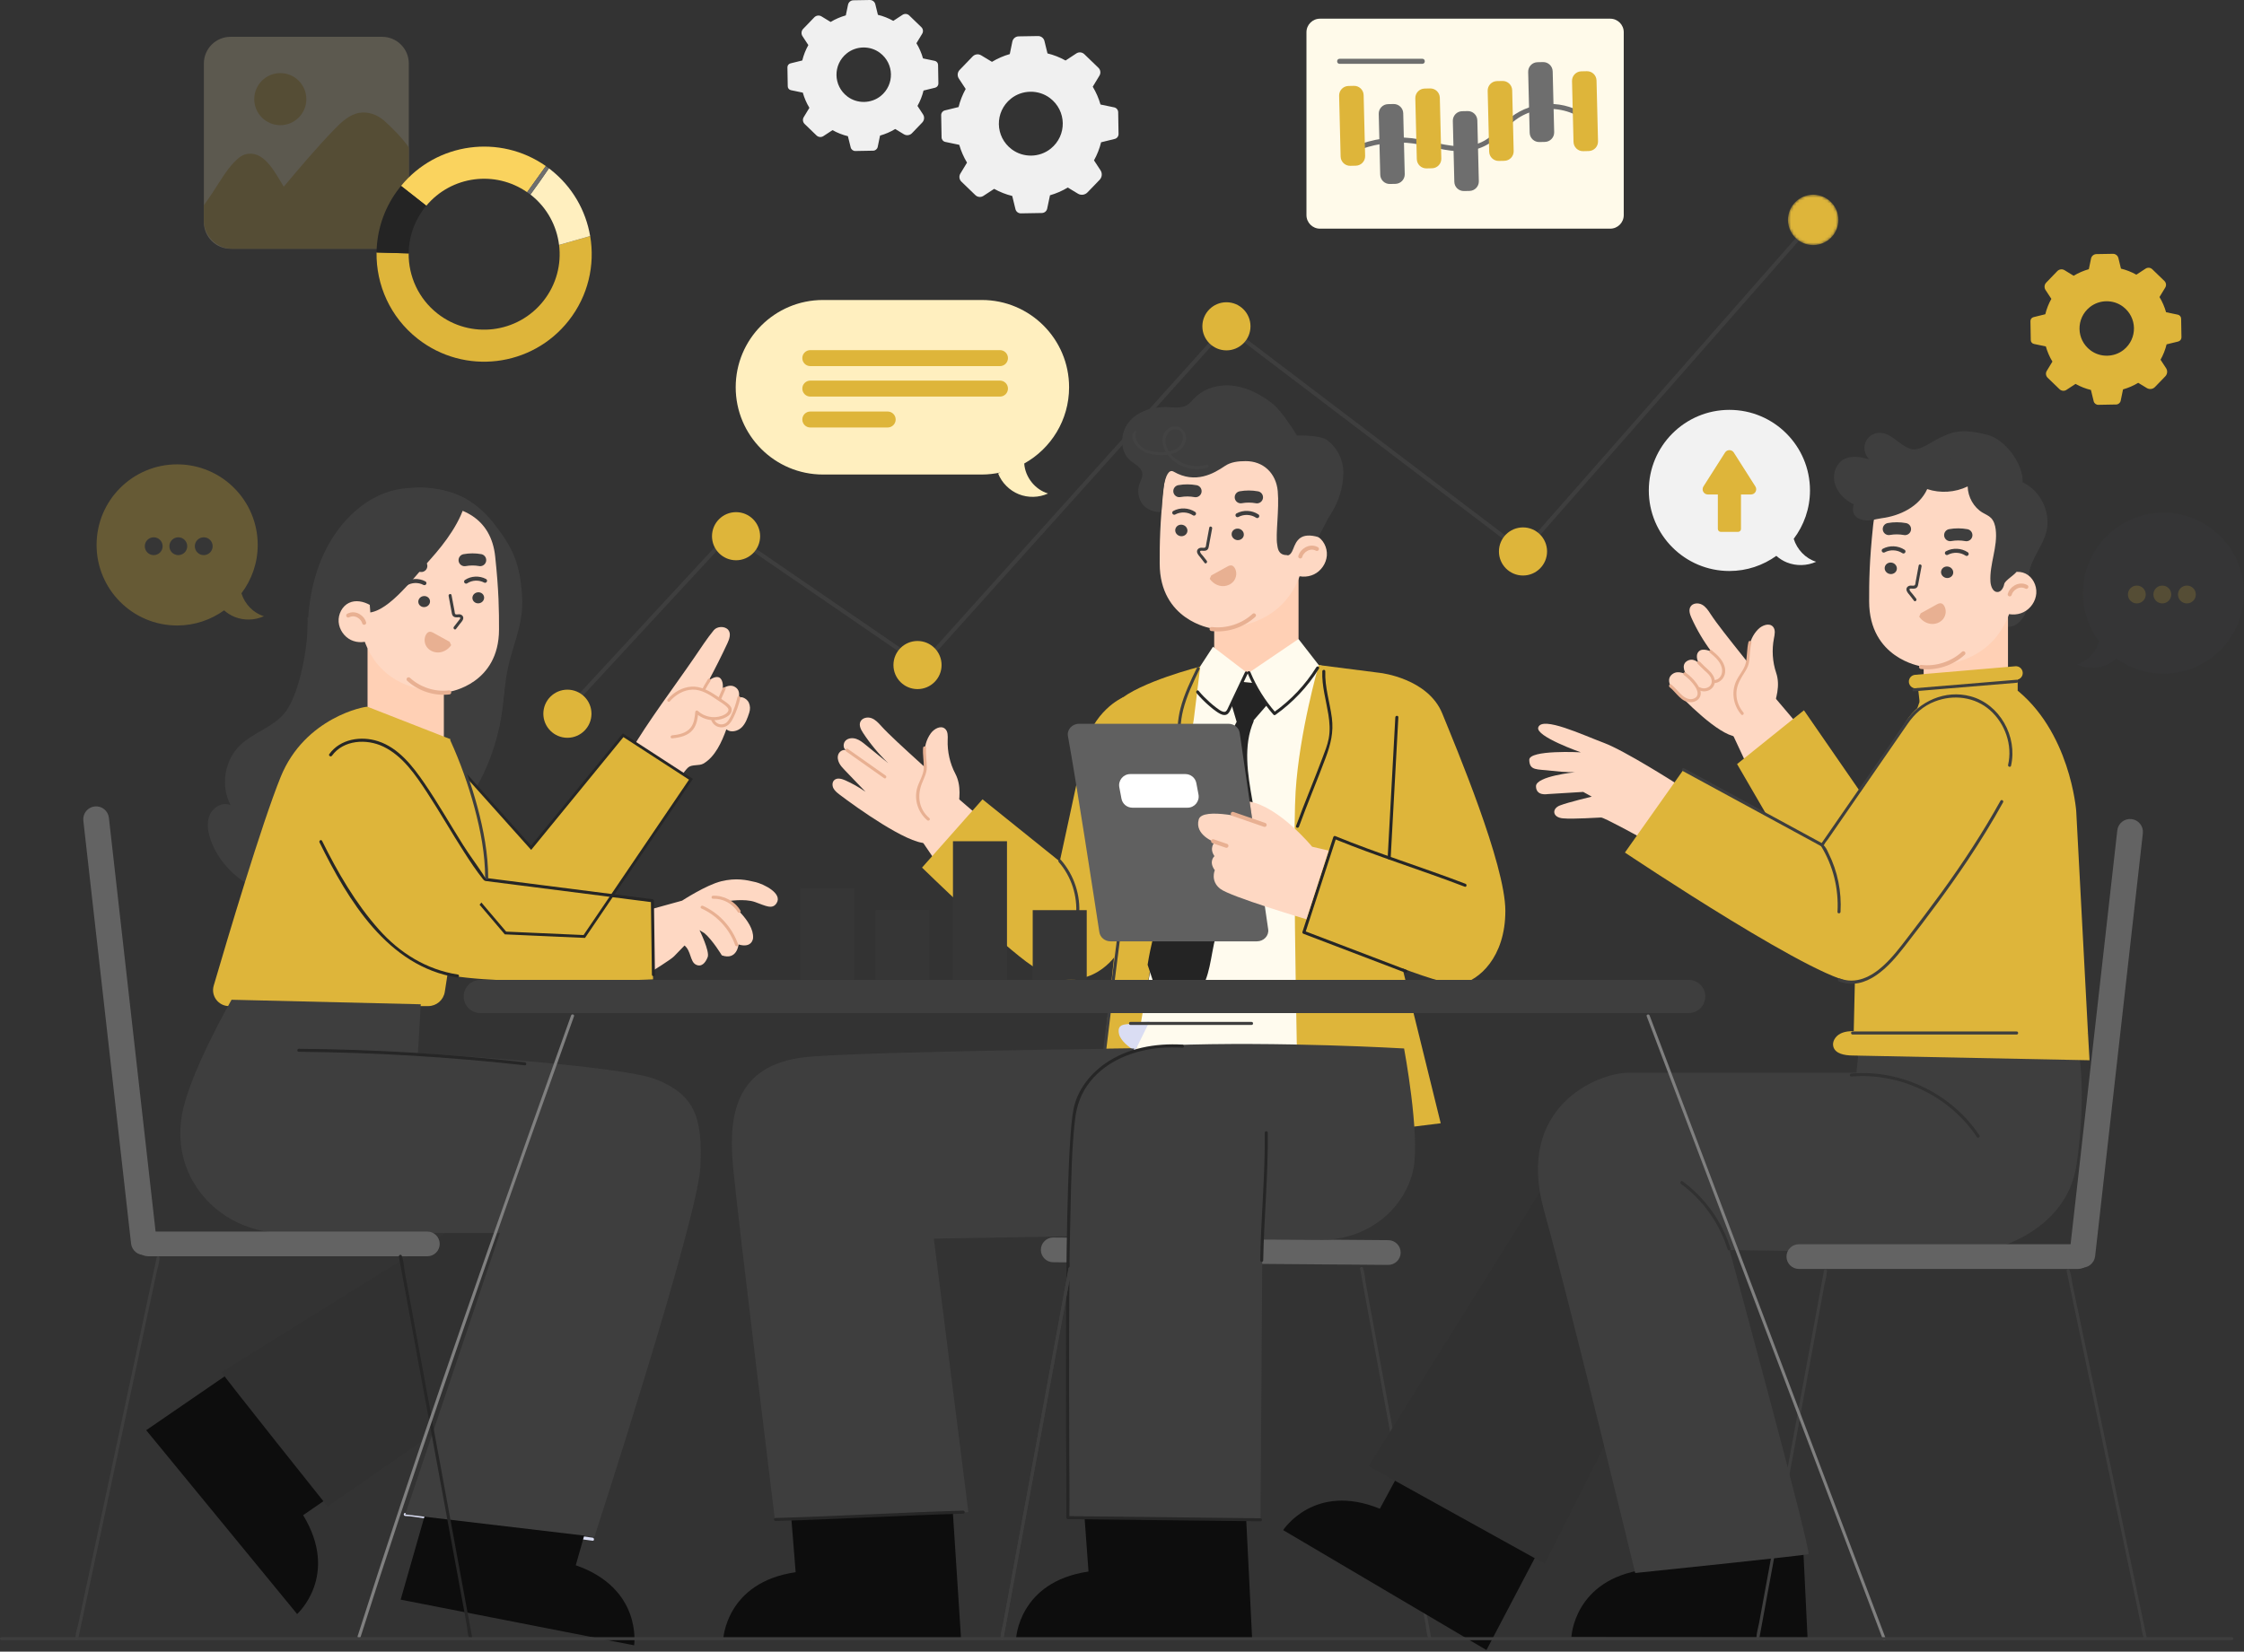<svg xmlns="http://www.w3.org/2000/svg" width="800" height="589" viewBox="0 0 800 589" fill="none"><rect x="0" y="0" width="800" height="589" fill="#333333" stroke="none"/><g clip-path="url(#clip0_447_8167)"><g opacity="0.2"><path d="M136.23 88.713H82.193C76.939 88.713 72.679 84.452 72.679 79.198V22.643C72.679 17.389 76.939 13.128 82.193 13.128H136.23C141.484 13.128 145.745 17.389 145.745 22.643V79.198C145.745 84.452 141.484 88.713 136.23 88.713Z" fill="#FFEFBF"></path><path d="M145.744 52.626C144.147 49.963 139.281 45.041 136.877 42.968C134.474 40.88 131.192 39.7 128.068 40.247C124.541 40.866 121.749 43.5 119.244 46.077C112.911 52.626 107.038 59.593 101.165 66.575C98.387 62.17 94.63 54.21 88.627 54.829C86.483 55.045 85.173 56.067 83.244 58.096C80.811 60.644 78.551 64.415 75.759 68.748L72.678 73.239V78.522C72.678 84.165 77.241 88.728 82.884 88.728H135.539C141.181 88.728 145.744 84.165 145.744 78.522V52.626Z" fill="#DEB53A"></path><path d="M109.212 35.353C109.212 40.477 105.052 44.637 99.928 44.637C94.803 44.637 90.644 40.477 90.644 35.353C90.644 30.228 94.803 26.068 99.928 26.068C105.052 26.068 109.212 30.228 109.212 35.353Z" fill="#DEB53A"></path></g><path d="M353.642 22.052C355.643 20.843 357.787 19.921 359.99 19.288L360.911 14.826C361.127 13.761 362.062 12.983 363.156 12.969L370.051 12.854C371.145 12.839 372.095 13.573 372.354 14.624L373.434 19.043C375.665 19.59 377.824 20.44 379.883 21.577L383.74 19.043C384.619 18.468 385.784 18.583 386.547 19.302L391.6 24.182C392.363 24.916 392.507 26.068 391.96 26.975L389.57 30.919C390.779 32.934 391.701 35.064 392.334 37.267L397.214 38.289C398.034 38.461 398.624 39.181 398.639 40.016L398.768 47.775C398.783 48.609 398.221 49.344 397.401 49.545L392.55 50.74C392.003 52.971 391.154 55.13 390.016 57.189L392.334 60.715C393.039 61.795 392.91 63.206 392.017 64.127L387.685 68.618C386.792 69.539 385.381 69.726 384.287 69.064L380.674 66.876C378.674 68.085 376.529 69.006 374.326 69.64L373.333 74.39C373.146 75.297 372.354 75.945 371.433 75.959L363.963 76.088C363.041 76.103 362.235 75.484 362.019 74.591L360.868 69.885C358.637 69.338 356.477 68.488 354.419 67.351L350.59 69.856C349.683 70.446 348.488 70.331 347.726 69.582L342.745 64.775C341.968 64.026 341.809 62.831 342.371 61.91L344.746 57.995C343.537 55.98 342.616 53.849 341.982 51.647L337.016 50.61C336.239 50.452 335.692 49.776 335.677 48.984L335.533 41.052C335.519 40.261 336.052 39.57 336.815 39.383L341.737 38.173C342.284 35.942 343.134 33.783 344.271 31.725L341.824 27.997C341.19 27.032 341.32 25.765 342.112 24.945L346.761 20.123C347.553 19.302 348.82 19.13 349.798 19.734L353.642 22.052ZM360.393 35.194C354.549 39.901 354.692 48.768 360.709 53.259C364.812 56.325 370.598 56.224 374.586 53.014C380.444 48.307 380.286 39.44 374.269 34.935C370.181 31.883 364.38 31.984 360.393 35.194Z" fill="#F0F0F0"></path><path d="M296.124 7.83C297.837 6.794 299.65 6.017 301.536 5.484L302.328 1.684C302.515 0.777 303.306 0.115 304.242 0.101L310.101 -0C311.022 -0.015 311.842 0.619 312.058 1.511L312.979 5.283C314.88 5.743 316.722 6.463 318.464 7.442L321.76 5.283C322.509 4.793 323.502 4.879 324.15 5.513L328.453 9.673C329.101 10.292 329.231 11.285 328.756 12.048L326.712 15.416C327.748 17.129 328.525 18.943 329.058 20.828L333.218 21.692C333.923 21.836 334.427 22.441 334.427 23.16L334.542 29.767C334.557 30.487 334.067 31.106 333.376 31.279L329.245 32.286C328.785 34.187 328.065 36.029 327.086 37.771L329.058 40.779C329.663 41.7 329.547 42.895 328.785 43.687L325.128 47.501C324.365 48.293 323.171 48.437 322.235 47.876L319.155 46.004C317.442 47.041 315.628 47.818 313.742 48.351L312.907 52.395C312.749 53.158 312.073 53.72 311.295 53.734L304.933 53.849C304.156 53.864 303.465 53.331 303.278 52.568L302.284 48.567C300.384 48.106 298.542 47.386 296.8 46.407L293.547 48.538C292.784 49.042 291.762 48.941 291.1 48.307L286.854 44.205C286.191 43.572 286.062 42.55 286.537 41.772L288.552 38.447C287.516 36.734 286.738 34.921 286.206 33.035L281.974 32.157C281.312 32.027 280.837 31.452 280.837 30.775L280.722 24.024C280.707 23.348 281.168 22.757 281.815 22.599L286.019 21.563C286.479 19.663 287.199 17.82 288.178 16.078L286.091 12.897C285.558 12.077 285.659 10.997 286.335 10.292L290.294 6.189C290.97 5.484 292.05 5.34 292.885 5.858L296.124 7.83ZM301.867 19.044C296.886 23.06 297.016 30.602 302.14 34.446C305.638 37.065 310.576 36.965 313.973 34.244C318.953 30.228 318.824 22.685 313.699 18.842C310.216 16.222 305.264 16.309 301.867 19.044Z" fill="#F0F0F0"></path><path d="M739.268 98.343C740.981 97.306 742.795 96.529 744.68 95.996L745.472 92.196C745.659 91.289 746.451 90.627 747.387 90.613L753.259 90.512C754.181 90.498 755.001 91.131 755.217 92.023L756.138 95.795C758.038 96.255 759.881 96.975 761.623 97.954L764.919 95.795C765.668 95.305 766.661 95.392 767.308 96.025L771.612 100.185C772.26 100.804 772.39 101.797 771.915 102.56L769.871 105.928C770.907 107.641 771.684 109.455 772.217 111.341L776.377 112.204C777.082 112.348 777.586 112.953 777.586 113.673L777.701 120.28C777.716 120.999 777.226 121.618 776.535 121.791L772.404 122.799C771.943 124.699 771.224 126.541 770.245 128.283L772.217 131.291C772.822 132.213 772.706 133.407 771.944 134.199L768.258 138.014C767.496 138.805 766.301 138.949 765.365 138.388L762.285 136.517C760.572 137.553 758.758 138.33 756.872 138.863L756.038 142.908C755.879 143.671 755.203 144.232 754.425 144.246L748.063 144.362C747.286 144.376 746.595 143.843 746.408 143.08L745.429 139.064C743.529 138.604 741.686 137.884 739.945 136.905L736.692 139.036C735.929 139.539 734.907 139.439 734.244 138.805L729.998 134.703C729.336 134.07 729.206 133.048 729.681 132.27L731.697 128.945C730.66 127.232 729.883 125.418 729.35 123.533L725.118 122.655C724.456 122.511 723.981 121.949 723.981 121.273L723.866 114.522C723.852 113.845 724.312 113.255 724.96 113.097L729.163 112.06C729.624 110.16 730.344 108.318 731.322 106.576L729.235 103.395C728.703 102.575 728.803 101.495 729.48 100.79L733.438 96.687C734.115 95.982 735.194 95.838 736.029 96.356L739.268 98.343ZM745.011 109.541C740.031 113.557 740.161 121.1 745.285 124.943C748.783 127.563 753.72 127.462 757.117 124.742C762.098 120.726 761.968 113.183 756.844 109.34C753.36 106.72 748.409 106.806 745.011 109.541Z" fill="#DEB53A"></path><path d="M340.945 284.189C341.204 284.463 349.769 291.732 349.769 291.732L335.245 309.581L328.695 299.951L340.945 284.189Z" fill="#FED8C3"></path><path d="M340.586 275.927C338.658 272.256 337.708 268.068 337.852 263.922C337.909 262.483 337.995 260.798 336.887 259.863C335.361 258.582 333.015 259.891 331.835 261.504C330.237 263.692 329.474 266.47 329.704 269.162C329.848 270.731 330.309 272.285 330.136 273.84C329.834 276.503 326.494 283.57 327.804 287.5L338.96 294.409C340.846 291.818 342.083 287.068 342.083 282.606C342.069 280.274 341.68 278.014 340.586 275.927Z" fill="#FED8C3"></path><path d="M314.156 258.898C313.134 257.761 312.054 256.581 310.615 256.077C309.176 255.573 307.276 256.034 306.7 257.445C306.167 258.754 306.93 260.208 307.707 261.389C310.27 265.289 313.278 268.902 316.646 272.141C313.955 269.953 311.263 267.765 308.571 265.592C307.549 264.757 306.498 263.908 305.246 263.49C303.994 263.073 302.482 263.159 301.518 264.052C300.553 264.944 300.467 266.758 301.547 267.506C300.496 267.204 299.33 267.938 298.898 268.946C298.466 269.953 298.682 271.148 299.186 272.127C299.69 273.106 300.453 273.912 301.215 274.703C303.662 277.251 306.11 279.799 308.571 282.361C306.297 280.778 303.878 279.396 301.345 278.273C300.064 277.698 298.394 277.251 297.387 278.23C296.638 278.964 296.652 280.217 297.142 281.138C297.631 282.059 298.48 282.721 299.301 283.355C305.347 287.961 323.412 300.844 330.091 300.657L341.88 285.183C336.626 279.324 319.41 264.757 314.156 258.898Z" fill="#FED8C3"></path><path d="M331.331 291.746C327.574 288.58 326.912 283.829 328.653 279.41C329.402 277.482 330.424 275.682 330.41 273.566C330.395 271.249 329.963 269.003 330.165 266.686C330.222 265.995 329.143 265.995 329.085 266.686C328.884 269.118 329.416 271.493 329.33 273.912C329.244 276.488 327.516 278.806 326.897 281.296C325.875 285.398 327.358 289.789 330.568 292.509C331.101 292.956 331.863 292.207 331.331 291.746Z" fill="#E8B092"></path><path d="M315.74 276.575C311.235 273.394 306.729 270.213 302.224 267.046C301.648 266.643 301.115 267.579 301.677 267.982C306.182 271.163 310.688 274.344 315.193 277.511C315.769 277.899 316.301 276.964 315.74 276.575Z" fill="#E8B092"></path><path d="M432.87 215.787C432.87 216.507 432.87 240.589 432.87 240.589H462.94V204.3L432.87 215.787Z" fill="#FFD0B5"></path><path d="M470.135 237.163L462.923 227.878L444.858 240.142L432.436 230.642L427.685 237.926C427.685 237.926 416.832 280.303 415.68 306.242C414.543 332.181 403.848 374.702 403.848 374.702H463.787L475.158 258.193V238.314L470.135 237.163Z" fill="#FFFBEE"></path><path d="M492.203 239.984C492.203 239.984 509.117 241.928 514.198 254.48C518.991 266.312 536.668 308.214 536.668 324.811C536.668 341.408 527.225 349.612 520.589 350.937C513.953 352.261 475.146 335.29 475.146 335.29L483.768 301.564L493.053 305.551L489.065 273.696L492.203 239.984Z" fill="#DEB53A"></path><path d="M470.138 237.163C470.138 237.163 463.214 261.101 461.89 282.333C460.565 303.565 463.041 406.83 463.041 406.83L513.623 400.569L497.804 336.384L499.042 257.099L492.204 239.984L470.138 237.163Z" fill="#DEB53A"></path><path d="M438.958 250.939C439.16 251.529 440.873 257.402 440.873 257.402L446.861 256.955L451.77 251.298L446.962 243.583L442.831 243.166L438.958 250.939Z" fill="#242424"></path><path d="M427.902 237.709C427.902 237.709 406.239 243.151 398.624 250.046L398.869 325.674L393.644 374.025L405.145 373.881L425.57 256.71L427.902 237.709Z" fill="#DEB53A"></path><path d="M400.236 248.75C400.236 248.75 389.354 253.457 386.288 267.938C383.726 280.03 377.81 307.206 377.81 307.206L350.273 285.053L328.71 309.394C328.71 309.394 357.413 337.42 368.079 344.517C386.619 356.838 397.43 341.105 397.43 341.105L407.75 251.313L400.236 248.75Z" fill="#DEB53A"></path><path d="M495.787 305.953C496.694 289.227 497.615 272.515 498.522 255.789C498.565 255.098 497.486 255.098 497.443 255.789C496.536 272.515 495.614 289.227 494.708 305.953C494.679 306.644 495.758 306.644 495.787 305.953Z" fill="#262626"></path><path d="M471.405 239.408C471.218 244.634 472.73 249.628 473.564 254.738C474.025 257.589 474.241 260.511 473.694 263.361C473.233 265.765 472.298 268.068 471.434 270.342C468.397 278.446 465.014 286.406 462.049 294.539C461.804 295.187 462.855 295.475 463.085 294.827C466.094 286.565 469.548 278.461 472.614 270.212C474.399 265.448 475.479 261.101 474.817 255.991C474.097 250.435 472.269 245.051 472.471 239.408C472.514 238.703 471.434 238.703 471.405 239.408Z" fill="#262626"></path><path d="M426.709 238.128C424.449 242.806 422.16 247.542 420.851 252.594C419.771 256.797 419.598 261.044 419.872 265.347C420.433 274.013 422.348 282.534 424.032 291.027C424.161 291.704 425.212 291.416 425.068 290.739C423.427 282.52 421.585 274.272 420.98 265.894C420.663 261.619 420.75 257.373 421.801 253.199C423.067 248.117 425.356 243.367 427.63 238.675C427.947 238.056 427.011 237.509 426.709 238.128Z" fill="#3E3E3E"></path><path d="M469.287 237.911C465.343 244.231 460.19 249.715 454.115 254.019C454.331 254.048 454.547 254.076 454.763 254.105C451.006 249.83 447.969 244.979 445.781 239.711C445.522 239.077 444.471 239.351 444.744 239.999C447.004 245.44 450.113 250.449 454 254.868C454.144 255.026 454.475 255.084 454.648 254.954C460.88 250.535 466.163 244.936 470.208 238.458C470.582 237.868 469.661 237.321 469.287 237.911Z" fill="#262626"></path><path d="M443.837 239.711C442.642 242.215 441.462 244.734 440.267 247.239C439.677 248.491 439.072 249.744 438.482 251.01C438.18 251.644 437.892 252.263 437.59 252.896C437.259 253.587 436.884 254.019 436.05 253.803C435.186 253.587 434.337 252.896 433.631 252.378C432.796 251.759 432.005 251.082 431.227 250.391C429.846 249.139 428.493 247.815 427.327 246.361C426.895 245.814 426.132 246.591 426.564 247.124C427.96 248.837 429.572 250.406 431.242 251.845C432.005 252.507 432.796 253.141 433.631 253.716C434.452 254.278 435.431 254.94 436.453 254.983C437.59 255.026 438.151 254.22 438.597 253.299C439.274 251.888 439.936 250.478 440.613 249.067C442.009 246.131 443.391 243.208 444.787 240.272C445.075 239.639 444.139 239.092 443.837 239.711Z" fill="#262626"></path><path d="M399.329 261.706C399.545 272.156 399.747 282.607 399.963 293.057C400.092 299.448 400.222 305.839 400.351 312.23C400.38 313.771 400.467 315.311 400.438 316.851C400.38 321.184 399.401 325.66 398.84 329.964C396.969 344.647 395.054 359.329 393.341 374.04C393.255 374.731 394.335 374.717 394.421 374.04C395.947 360.941 397.616 347.871 399.301 334.801C400.193 327.848 401.589 320.867 401.445 313.843C401.186 300.614 400.913 287.371 400.654 274.143C400.567 269.997 400.481 265.866 400.409 261.72C400.395 261.015 399.315 261.001 399.329 261.706Z" fill="#3E3E3E"></path><path d="M415.552 322.623C420.259 314.922 427.672 309.035 431.573 300.902C435.2 293.359 435.402 284.708 436.136 276.359C436.87 268.025 438.41 259.23 443.981 252.968L446.975 257.114C443.117 265.938 444.816 276.057 446.485 285.543C448.155 295.014 449.638 305.234 445.42 313.9C442.728 319.413 437.978 323.703 435.186 329.172C432.134 335.161 432.235 343.365 429.759 349.627L414.832 360.365C411.852 352.621 409.132 344.042 409.132 344.042C409.132 344.042 411.233 329.691 415.552 322.623Z" fill="#242424"></path><path d="M522.461 315.166C507.059 309.264 491.254 304.399 475.996 298.137C475.722 298.022 475.42 298.267 475.333 298.512C472.123 308.372 468.913 318.232 465.704 328.092C465.243 329.503 464.782 330.913 464.322 332.338C464.221 332.641 464.437 332.9 464.696 333.001C475.305 337.045 485.913 341.105 496.522 345.149C498.033 345.725 499.545 346.301 501.056 346.877C501.704 347.122 501.992 346.085 501.344 345.84C490.735 341.796 480.127 337.736 469.518 333.692C468.007 333.116 466.495 332.54 464.984 331.964C465.113 332.18 465.229 332.41 465.358 332.626C468.568 322.766 471.778 312.906 474.988 303.046C475.449 301.635 475.909 300.224 476.37 298.799C476.154 298.929 475.924 299.044 475.708 299.174C490.98 305.435 506.771 310.301 522.173 316.202C522.821 316.461 523.109 315.425 522.461 315.166Z" fill="#262626"></path><path d="M401.461 365.273C400.699 365.374 399.878 365.489 399.345 366.05C398.698 366.727 398.712 367.807 398.928 368.713C399.475 371.161 402.512 373.464 404.643 374.774L409.853 364.208C407.047 364.568 404.254 364.913 401.461 365.273Z" fill="#DADDF3"></path><path d="M403.003 365.503C417.398 365.503 431.806 365.503 446.201 365.503C446.892 365.503 446.892 364.424 446.201 364.424C431.806 364.424 417.398 364.424 403.003 364.424C402.312 364.424 402.312 365.503 403.003 365.503Z" fill="#3E3E3E"></path><path d="M377.451 307.407C381.971 312.604 384.188 319.499 383.627 326.365C383.569 327.056 384.649 327.056 384.706 326.365C385.296 319.225 382.921 312.057 378.214 306.645C377.754 306.112 377.005 306.875 377.451 307.407Z" fill="#3E3E3E"></path><path d="M431.718 224.035C431.718 224.035 413.466 221.214 413.437 200.947C413.423 194.008 413.495 186.667 414.862 173.784C416.345 159.922 426.752 154.193 441.593 154.496L443.061 154.524C458.938 155.719 468.914 164.327 467.244 179.197L465.459 193.519C465.459 193.519 466.769 224.798 431.733 224.064" fill="#FED8C3"></path><path d="M418.98 188.999C418.908 190.136 419.844 191.115 421.038 191.216C422.233 191.302 423.269 190.453 423.327 189.33C423.385 188.193 422.463 187.199 421.269 187.113C420.074 187.012 419.052 187.862 418.98 188.999Z" fill="#3E3E3E"></path><path d="M439.085 190.396C439.028 191.533 439.949 192.512 441.143 192.612C442.338 192.699 443.375 191.85 443.432 190.727C443.49 189.59 442.569 188.596 441.374 188.51C440.165 188.424 439.143 189.259 439.085 190.396Z" fill="#3E3E3E"></path><path d="M448.214 184.033C446.156 182.665 443.349 182.536 441.175 183.716" stroke="#3E3E3E" stroke-width="1.439" stroke-miterlimit="10" stroke-linecap="round" stroke-linejoin="round"></path><path d="M425.673 183.155C423.614 181.788 420.807 181.658 418.634 182.839" stroke="#3E3E3E" stroke-width="1.439" stroke-miterlimit="10" stroke-linecap="round" stroke-linejoin="round"></path><path d="M426.22 175.152C424.32 174.806 422.348 174.792 420.448 175.137" stroke="#3E3E3E" stroke-width="4.318" stroke-miterlimit="10" stroke-linecap="round" stroke-linejoin="round"></path><path d="M448.112 177.34C446.212 176.994 444.24 176.98 442.34 177.325" stroke="#3E3E3E" stroke-width="4.318" stroke-miterlimit="10" stroke-linecap="round" stroke-linejoin="round"></path><path d="M469.187 191.043C466.755 189.877 463.847 190.482 461.472 191.777L460.507 204.545C462.954 205.855 465.963 206.028 468.453 204.819C470.943 203.609 472.815 200.99 473.03 198.096C473.246 195.218 471.692 192.223 469.187 191.043Z" fill="#FED8C3"></path><path d="M463.559 198.442C464.005 196.542 466.769 194.325 469.489 195.75" stroke="#E8B092" stroke-width="1.439" stroke-miterlimit="10" stroke-linecap="round" stroke-linejoin="round"></path><path d="M431.936 224.323C437.348 224.971 443.02 223.143 447.036 219.443" stroke="#E8B092" stroke-width="1.439" stroke-miterlimit="10" stroke-linecap="round" stroke-linejoin="round"></path><path d="M431.113 188.165C430.825 189.734 430.522 191.303 430.235 192.886C430.163 193.246 430.105 193.591 430.033 193.951C429.975 194.282 429.961 194.815 429.774 195.103C429.486 195.549 428.651 195.276 428.191 195.319C427.14 195.405 426.42 196.254 426.881 197.291C427.14 197.895 427.644 198.414 428.047 198.917C428.507 199.522 428.982 200.127 429.443 200.731C429.86 201.278 430.623 200.515 430.206 199.968C429.788 199.421 429.371 198.874 428.939 198.342C428.594 197.91 427.975 197.348 427.845 196.816C427.701 196.226 428.622 196.398 428.968 196.427C429.429 196.456 429.918 196.413 430.307 196.139C430.753 195.823 430.868 195.333 430.954 194.829C431.084 194.124 431.213 193.419 431.343 192.713C431.602 191.303 431.876 189.878 432.135 188.467C432.279 187.762 431.228 187.474 431.113 188.165Z" fill="#3E3E3E"></path><path d="M440.209 202.587C439.965 202.17 439.591 201.767 439.115 201.652C438.54 201.522 437.964 201.81 437.446 202.098C435.574 203.134 433.689 204.171 431.818 205.207L431.271 206.402C432.206 207.769 433.718 208.777 435.373 208.978C437.028 209.18 438.784 208.547 439.821 207.237C440.843 205.956 441.059 204.012 440.209 202.587Z" fill="#E8B092"></path><path d="M472.77 186.278C473.159 185.314 474.008 184.018 474.656 182.968C477.247 178.721 478.801 174.029 478.917 168.775C479.017 164.24 476.815 159.706 473.173 156.986C470.539 155.014 462.363 155.316 462.363 155.316C462.363 155.316 457.282 146.78 453.698 143.973C449.71 140.849 445.09 138.33 440.08 137.611C435.057 136.905 429.601 138.201 426.017 141.785C425.096 142.706 424.29 143.786 423.152 144.462C421.108 145.672 418.546 145.283 416.171 145.182C411.09 144.966 405.663 146.564 402.453 150.508C399.243 154.452 399.114 161.002 403.015 164.269C404.627 165.622 406.959 166.644 407.247 168.732C407.434 170.099 406.628 171.366 406.181 172.676C405.361 175.079 405.836 177.886 407.405 179.887C408.916 181.816 411.565 182.709 414.07 182.593L414.214 179.211C414.214 179.211 414.832 166.141 418.417 168.199C426.204 172.676 432.725 168.861 436.669 166.184C438.842 164.715 441.433 164.456 444.053 164.442C450.416 164.399 454.95 168.789 455.526 175.151C456.116 181.658 454.676 190.64 455.338 194.253C455.511 195.174 455.54 197.952 458.75 197.952C458.75 197.952 459.916 198.701 461.039 195.75C462.161 192.799 463.63 189.69 470.035 191.532L472.77 186.278Z" fill="#3E3E3E"></path><g opacity="0.02"><path d="M403.98 153.387C402.469 157.951 406.816 161.376 410.846 162.039C414.819 162.701 420.721 162.413 422.506 158.022C423.988 154.381 420.39 150.465 416.791 152.697C412.732 155.216 414.56 160.585 417.266 163.363C420.635 166.832 425.874 168.142 430.495 166.76C431.157 166.558 430.869 165.522 430.207 165.724C426.205 166.933 421.685 165.954 418.562 163.133C416.921 161.65 415.51 159.534 415.467 157.26C415.438 155.115 417.281 152.553 419.699 153.186C422.391 153.891 422.117 157.389 420.591 159.03C418.965 160.772 416.503 161.189 414.229 161.218C411.926 161.247 409.436 160.988 407.464 159.707C405.477 158.426 404.239 156.022 405.017 153.69C405.232 153.013 404.196 152.74 403.98 153.387Z" fill="white"></path></g><path d="M510.195 583.997C509.389 579.636 508.583 575.274 507.791 570.913C505.862 560.433 503.933 549.954 502.004 539.49C499.672 526.808 497.326 514.127 494.994 501.445C492.965 490.433 490.935 479.407 488.905 468.395C488.243 464.782 487.581 461.169 486.905 457.556C486.617 455.959 486.559 453.929 485.955 452.403C485.926 452.331 485.926 452.245 485.911 452.173C485.782 451.496 484.745 451.784 484.875 452.461C485.681 456.822 486.487 461.184 487.279 465.545C489.208 476.025 491.137 486.504 493.065 496.968C495.397 509.65 497.744 522.331 500.075 535.013C502.105 546.025 504.135 557.051 506.164 568.063C506.826 571.676 507.489 575.289 508.165 578.902C508.453 580.499 508.511 582.529 509.115 584.055C509.144 584.127 509.144 584.213 509.158 584.285C509.274 584.962 510.324 584.674 510.195 583.997Z" fill="#3E3E3E"></path><path d="M375.449 450.129L494.894 451.079C497.327 451.093 499.328 449.136 499.342 446.703C499.357 444.271 497.399 442.27 494.966 442.255L375.521 441.305C373.089 441.291 371.088 443.249 371.073 445.681C371.059 448.114 373.017 450.115 375.449 450.129Z" fill="#636363"></path><path d="M257.82 584.746C257.82 584.746 258.64 564.306 283.658 560.664L281.643 535.574L339.566 537.258L342.632 584.544L257.82 584.746Z" fill="#0D0D0D"></path><path d="M362.221 584.515C362.221 584.515 363.042 564.075 388.059 560.433L386.073 533.228L443.967 535.559L446.4 584.515H362.221Z" fill="#0D0D0D"></path><path d="M276.271 541.979C276.271 541.979 263.273 436.324 261.359 416.316C259.459 396.308 262.784 378.674 289.471 376.76C316.158 374.846 404.31 373.896 404.31 373.896L393.226 440.671L332.913 441.708L345.235 539.259L276.271 541.979Z" fill="#3E3E3E"></path><path d="M380.688 541.188L381.436 407.737C381.436 407.737 378.543 374.212 416.876 372.744C455.841 371.262 500.565 373.896 500.565 373.896C500.565 373.896 506.28 404.398 503.904 416.777C503.415 419.353 502.494 421.887 501.285 424.276C495.628 435.446 483.824 442.169 471.301 442.125L450.055 442.039L449.378 541.98L380.688 541.188Z" fill="#3E3E3E"></path><path d="M421.554 372.529C411.939 371.953 401.82 373.723 393.831 379.38C388.49 383.166 384.028 388.895 382.747 395.416C382.042 398.942 381.826 402.584 381.567 406.168C381.178 411.811 380.962 417.454 380.775 423.111C380.3 437.851 380.156 452.605 380.084 467.359C380.012 482.085 380.027 496.825 380.07 511.55C380.098 520.921 380.199 530.277 380.156 539.648C380.156 540.166 380.156 540.67 380.142 541.188C380.142 541.476 380.386 541.721 380.689 541.735C388.433 541.822 396.163 541.908 403.907 541.994C416.243 542.138 428.579 542.282 440.901 542.412C443.722 542.441 446.558 542.484 449.379 542.513C450.07 542.527 450.07 541.447 449.379 541.433C441.635 541.347 433.905 541.26 426.161 541.174C413.825 541.03 401.489 540.886 389.167 540.756C386.346 540.728 383.51 540.684 380.689 540.656C380.861 540.828 381.049 541.016 381.236 541.203C381.336 533.156 381.221 525.095 381.192 517.049C381.135 503.029 381.106 489.023 381.149 475.003C381.192 460.162 381.308 445.336 381.667 430.495C381.927 420.001 382.056 409.393 383.294 398.971C383.884 394.063 385.496 389.629 388.649 385.7C394.694 378.142 404.339 374.457 413.767 373.68C416.358 373.464 418.963 373.464 421.569 373.623C422.245 373.651 422.245 372.572 421.554 372.529Z" fill="#262626"></path><path d="M450.346 449.452C450.62 434.266 452.131 419.123 451.973 403.922C451.959 403.232 450.879 403.232 450.893 403.922C451.052 419.123 449.54 434.266 449.267 449.452C449.252 450.143 450.332 450.143 450.346 449.452Z" fill="#262626"></path><path d="M276.458 542.411C298.784 541.778 321.081 540.425 343.392 539.792C344.083 539.777 344.083 538.698 343.392 538.712C321.067 539.345 298.77 540.699 276.458 541.332C275.767 541.346 275.767 542.426 276.458 542.411Z" fill="#262626"></path><path d="M380.733 262.54C383.367 276.733 390.046 320.175 391.932 332.439C392.22 334.311 393.918 335.693 395.933 335.693H448.099C450.546 335.693 452.446 333.663 452.115 331.389L441.967 261.388C441.693 259.503 439.98 258.107 437.951 258.107H384.72C382.216 258.092 380.301 260.208 380.733 262.54Z" fill="#606060"></path><path d="M446.429 292.207L445.508 285.859C456.217 287.831 467.79 301.952 467.79 301.952L473.678 303.32L465.746 327.819C465.746 327.819 438.699 319.801 435.057 316.98C431.401 314.173 433.085 310.33 433.085 310.33C430.753 307.163 432.97 305.306 432.97 305.306C430.941 302.427 433.028 300.34 433.028 300.34C433.028 300.34 425.773 297.749 427.356 292.222C428.681 287.572 446.429 292.207 446.429 292.207Z" fill="#FED8C3"></path><path d="M450.85 294.165C445.999 292.481 444.344 291.92 439.493 290.235" stroke="#E8B092" stroke-width="1.439" stroke-miterlimit="10" stroke-linecap="round" stroke-linejoin="round"></path><path d="M437.231 301.621C434.337 300.627 435.388 300.987 432.48 299.994" stroke="#E8B092" stroke-width="1.439" stroke-miterlimit="10" stroke-linecap="round" stroke-linejoin="round"></path><path d="M403.706 288.033H423.369C425.859 288.033 427.73 285.773 427.27 283.326L426.507 279.281C426.161 277.409 424.52 276.042 422.606 276.042H402.943C400.453 276.042 398.582 278.302 399.042 280.749L399.805 284.794C400.151 286.679 401.791 288.033 403.706 288.033Z" fill="white"></path><path d="M331.343 324.566H312.083V349.324H331.343V324.566Z" fill="#363636"></path><path d="M387.427 324.566H368.167V349.324H387.427V324.566Z" fill="#363636"></path><path d="M358.998 299.995H339.738V349.339H358.998V299.995Z" fill="#363636"></path><path d="M304.6 316.692H285.34V349.339H304.6V316.692Z" fill="#363636"></path><path d="M357.702 584.486C358.508 580.125 359.314 575.763 360.106 571.402C362.035 560.923 363.963 550.443 365.892 539.979C368.224 527.297 370.571 514.616 372.902 501.934C374.932 490.922 376.962 479.896 378.991 468.884C379.653 465.271 380.316 461.658 380.992 458.045C381.294 456.39 381.87 454.576 381.942 452.892C381.942 452.82 381.971 452.734 381.985 452.662C382.115 451.985 381.064 451.698 380.949 452.374C380.143 456.736 379.337 461.097 378.545 465.459C376.616 475.938 374.687 486.417 372.758 496.882C370.427 509.563 368.08 522.245 365.748 534.926C363.719 545.938 361.689 556.964 359.66 567.976C358.997 571.589 358.335 575.202 357.659 578.815C357.356 580.47 356.781 582.284 356.709 583.968C356.709 584.04 356.68 584.126 356.665 584.198C356.536 584.875 357.572 585.177 357.702 584.486Z" fill="#3E3E3E"></path><path d="M357.728 584.285C358.534 579.924 359.34 575.562 360.132 571.201C362.061 560.721 363.99 550.242 365.919 539.777C368.25 527.096 370.597 514.414 372.929 501.733C374.958 490.721 376.988 479.695 379.017 468.683C379.68 465.07 380.342 461.457 381.018 457.844C381.321 456.189 381.896 454.375 381.968 452.691C381.968 452.619 381.997 452.533 382.012 452.461C382.141 451.784 381.09 451.496 380.975 452.173C380.169 456.534 379.363 460.896 378.571 465.257C376.642 475.737 374.714 486.216 372.785 496.68C370.453 509.362 368.106 522.044 365.775 534.725C363.745 545.737 361.715 556.763 359.686 567.775C359.024 571.388 358.361 575.001 357.685 578.614C357.383 580.269 356.807 582.083 356.735 583.767C356.735 583.839 356.706 583.925 356.692 583.997C356.562 584.674 357.613 584.962 357.728 584.285Z" fill="#3E3E3E"></path><g opacity="0.3"><path d="M86.078 211.584C89.705 206.776 91.879 200.802 91.879 194.325C91.879 178.462 79.01 165.593 63.148 165.593C47.285 165.593 34.431 178.462 34.431 194.325C34.431 210.187 47.299 223.056 63.162 223.056C69.409 223.056 75.167 221.041 79.888 217.658C81.011 218.637 82.278 219.457 83.66 220.004C86.985 221.343 90.843 221.242 94.096 219.745C90.281 218.608 87.244 215.384 86.078 211.584Z" fill="#DEB53A"></path><path d="M72.635 197.966C74.392 197.966 75.816 196.542 75.816 194.785C75.816 193.028 74.392 191.604 72.635 191.604C70.878 191.604 69.454 193.028 69.454 194.785C69.454 196.542 70.878 197.966 72.635 197.966Z" fill="#3E3E3E"></path><path d="M63.565 197.966C65.321 197.966 66.746 196.542 66.746 194.785C66.746 193.028 65.321 191.604 63.565 191.604C61.808 191.604 60.383 193.028 60.383 194.785C60.383 196.542 61.808 197.966 63.565 197.966Z" fill="#3E3E3E"></path><path d="M54.8 197.966C56.557 197.966 57.981 196.542 57.981 194.785C57.981 193.028 56.557 191.604 54.8 191.604C53.043 191.604 51.619 193.028 51.619 194.785C51.619 196.542 53.043 197.966 54.8 197.966Z" fill="#3E3E3E"></path></g><path d="M109.643 220.249C110.132 228.9 107.167 246.173 102.085 253.457C98.113 259.143 90.498 260.985 85.532 265.822C80.004 271.191 78.579 280.317 82.207 287.126C79.429 285.845 75.974 287.831 74.765 290.652C73.556 293.459 74.103 296.727 75.139 299.606C79.558 311.985 92.513 320.046 105.612 321.082C118.711 322.118 131.709 317.066 142.519 309.61C162.988 295.489 179.887 274.099 179.887 240.977" fill="#3E3E3E"></path><path d="M180.362 242.302C181.888 230.887 186.868 223.892 186.12 212.391C185.371 200.889 182.751 195.031 175.799 186.337C168.846 177.628 159.95 173.425 147.413 173.986C132.745 173.986 122.439 184.638 117.084 194.254C111.729 203.869 109.613 215.327 109.642 226.583C109.671 237.826 117.141 255.401 136.991 259.302C158.554 259.648 171.178 286.32 174.46 265.002C174.647 263.822 177.699 260.425 177.9 259.36C179.066 253.084 180.088 244.389 180.362 242.302Z" fill="#3E3E3E"></path><path d="M158.237 239.106C158.237 239.797 158.237 262.9 158.237 262.9H131.032V231.204L158.237 239.106Z" fill="#FFD0B5"></path><path d="M160.37 246.649C160.37 246.649 177.888 243.943 177.902 224.496C177.917 217.846 177.859 210.807 176.535 198.428C175.11 185.127 165.134 179.628 150.898 179.931L149.488 179.96C134.258 181.111 124.686 189.373 126.284 203.638L127.997 217.385C127.997 217.385 126.744 247.397 160.355 246.692" fill="#FED8C3"></path><path d="M172.593 213.037C172.65 214.131 171.772 215.067 170.621 215.153C169.469 215.24 168.49 214.419 168.418 213.34C168.361 212.246 169.239 211.296 170.39 211.224C171.542 211.123 172.535 211.943 172.593 213.037Z" fill="#3E3E3E"></path><path d="M153.302 214.376C153.36 215.47 152.482 216.406 151.33 216.492C150.178 216.579 149.2 215.772 149.128 214.678C149.07 213.584 149.948 212.634 151.1 212.562C152.251 212.476 153.244 213.282 153.302 214.376Z" fill="#3E3E3E"></path><path d="M144.551 208.259C146.523 206.949 149.215 206.834 151.302 207.957" stroke="#3E3E3E" stroke-width="1.439" stroke-miterlimit="10" stroke-linecap="round" stroke-linejoin="round"></path><path d="M166.169 207.41C168.141 206.1 170.833 205.985 172.92 207.108" stroke="#3E3E3E" stroke-width="1.439" stroke-miterlimit="10" stroke-linecap="round" stroke-linejoin="round"></path><path d="M165.638 199.752C167.466 199.421 169.352 199.406 171.18 199.737" stroke="#3E3E3E" stroke-width="4.318" stroke-miterlimit="10" stroke-linecap="round" stroke-linejoin="round"></path><path d="M144.651 201.839C146.479 201.508 148.365 201.494 150.193 201.825" stroke="#3E3E3E" stroke-width="4.318" stroke-miterlimit="10" stroke-linecap="round" stroke-linejoin="round"></path><path d="M129.91 218.422C137.323 219.573 146.42 207.252 153.473 199.407C158.641 193.663 164.658 185.689 166.184 177.945C166.184 177.945 149.198 168.545 135.394 178.261C121.575 187.978 120.726 205.697 120.726 205.697L129.91 218.422Z" fill="#3E3E3E"></path><path d="M131.825 215.702C129.551 214.449 126.758 213.874 124.412 214.996C122.008 216.134 120.525 219.013 120.727 221.776C120.928 224.54 122.728 227.073 125.117 228.225C127.507 229.377 130.4 229.218 132.746 227.951L131.825 215.702Z" fill="#FED8C3"></path><path d="M129.824 222.091C129.407 220.278 126.744 218.133 124.138 219.5" stroke="#E8B092" stroke-width="1.439" stroke-miterlimit="10" stroke-linecap="round" stroke-linejoin="round"></path><path d="M160.152 246.923C154.956 247.542 149.514 245.786 145.657 242.245" stroke="#E8B092" stroke-width="1.439" stroke-miterlimit="10" stroke-linecap="round" stroke-linejoin="round"></path><path d="M159.935 212.505C160.18 213.83 160.425 215.139 160.67 216.464C160.799 217.14 160.929 217.817 161.044 218.493C161.145 219.026 161.231 219.544 161.706 219.875C162.066 220.12 162.498 220.177 162.93 220.163C163.203 220.149 164.081 219.976 164.095 220.408C164.11 220.638 163.736 221.027 163.62 221.185C163.448 221.415 163.261 221.646 163.088 221.876C162.656 222.423 162.239 222.984 161.807 223.531C161.389 224.078 162.152 224.841 162.57 224.294C163.016 223.718 163.462 223.128 163.908 222.553C164.297 222.063 164.772 221.559 165.031 220.984C165.477 219.962 164.772 219.141 163.75 219.055C163.39 219.026 162.598 219.256 162.311 218.983C162.095 218.781 162.095 218.133 162.037 217.874C161.965 217.5 161.893 217.126 161.821 216.737C161.533 215.226 161.26 213.714 160.972 212.217C160.842 211.541 159.806 211.829 159.935 212.505Z" fill="#3E3E3E"></path><path d="M151.906 226.252C152.15 225.835 152.524 225.432 152.999 225.317C153.575 225.187 154.151 225.475 154.669 225.763C156.541 226.799 158.426 227.836 160.297 228.872L160.844 230.067C159.909 231.434 158.397 232.442 156.742 232.643C155.087 232.845 153.331 232.212 152.294 230.902C151.258 229.621 151.056 227.677 151.906 226.252Z" fill="#E8B092"></path><path d="M266.949 250.536C266.416 249.356 264.401 248.017 263.379 248.938C263.667 247.283 263.523 245.915 262.098 245.009C260.673 244.102 258.974 244.605 257.607 245.57C257.895 244.303 257.578 242.187 256.412 241.597C255.246 241.021 253.346 242.014 252.497 243.008C254.901 238.531 257.189 233.997 259.334 229.391C260.04 227.879 260.687 225.965 259.651 224.655C258.456 223.187 255.664 223.287 254.469 224.741C252.022 227.706 249.992 230.902 247.675 234.27C240.737 244.418 230.848 257.503 224.701 268.097L241.068 279.325C241.068 279.325 244.076 274.747 245.386 273.639C246.71 272.531 249.258 273.178 250.755 272.315C254.944 269.897 257.305 264.628 258.946 260.079C260.471 261.361 262.933 260.814 264.372 259.432C265.812 258.05 266.488 256.063 267.107 254.163C267.51 252.94 267.481 251.716 266.949 250.536Z" fill="#FED8C3"></path><path d="M262.89 248.65C262.386 250.924 261.637 253.126 260.615 255.214C260.155 256.149 259.665 257.2 258.787 257.819C257.938 258.423 256.743 258.495 255.822 257.977C254.958 257.502 254.397 256.538 254.411 255.545C254.426 254.379 255.131 253.299 255.635 252.291C256.729 250.147 257.736 247.944 258.672 245.713C258.931 245.065 257.895 244.792 257.636 245.425C256.743 247.57 255.764 249.686 254.714 251.744C253.85 253.414 252.828 255.199 253.677 257.099C254.397 258.711 256.081 259.604 257.823 259.33C259.752 259.028 260.759 257.373 261.551 255.746C262.602 253.573 263.408 251.284 263.926 248.923C264.084 248.261 263.048 247.973 262.89 248.65Z" fill="#E8B092"></path><path d="M253.461 253.731C252.683 254.523 251.186 253.357 250.524 252.853C249.416 252.004 249.344 250.895 249.776 249.643C250.611 247.239 251.935 244.922 253.302 242.791C253.677 242.201 252.741 241.669 252.367 242.244C251.446 243.684 250.611 245.181 249.862 246.721C249.229 248.045 248.365 249.586 248.408 251.097C248.437 252.536 249.43 253.472 250.582 254.192C251.676 254.868 253.13 255.588 254.209 254.494C254.713 253.99 253.95 253.227 253.461 253.731Z" fill="#E8B092"></path><path d="M238.403 249.73C240.85 246.793 244.996 244.792 248.753 245.555C252.495 246.318 255.202 248.765 258.455 250.795C258.786 250.996 259.923 252.047 260.125 252.378C260.758 253.4 259.736 254.653 258.699 255.243C255.461 257.056 251.085 256.481 248.407 253.918C247.99 258.453 247.155 262.138 239.627 262.785" fill="#FED8C3"></path><path d="M238.793 250.104C240.808 247.772 243.716 246.016 246.854 245.929C250.179 245.829 253.115 247.829 255.749 249.629C256.872 250.392 258.067 251.054 259.046 252.004C259.722 252.652 259.996 253.256 259.276 254.077C258.729 254.71 257.909 255.07 257.131 255.329C254.267 256.279 250.985 255.574 248.782 253.515C248.423 253.184 247.904 253.429 247.861 253.904C247.688 255.775 247.473 257.805 246.321 259.359C244.795 261.446 242.017 261.993 239.613 262.224C238.922 262.281 238.922 263.375 239.613 263.303C242.305 263.059 245.27 262.425 247.041 260.194C248.451 258.409 248.739 256.092 248.941 253.904C248.639 254.033 248.322 254.163 248.02 254.292C250.02 256.149 252.755 257.071 255.476 256.783C257.39 256.581 261.262 255.372 260.816 252.752C260.658 251.802 259.65 251.025 258.931 250.478C257.707 249.557 256.368 248.736 255.102 247.901C252.568 246.217 249.675 244.677 246.537 244.864C243.241 245.066 240.16 246.865 238.03 249.341C237.569 249.873 238.332 250.636 238.793 250.104Z" fill="#E8B092"></path><path d="M226.656 325.746L243.166 321.183C243.166 321.183 251.76 315.584 257.114 314.274C262.469 312.964 266.168 313.813 269.263 314.548C272.358 315.282 279.095 318.621 276.849 322.09C275.323 324.465 272.891 322.983 269.177 321.673C265.463 320.348 259.446 321.37 259.446 321.37C259.446 321.37 268.918 328.381 268.472 334.527C268.472 334.527 268.256 338.241 263.304 336.816C263.304 336.816 262.757 342.602 257.33 340.688C257.33 340.688 254.106 335.304 251.141 332.785L249.385 331.706C249.385 331.706 253.098 339.234 252.292 341.321C251.486 343.408 250.032 345.049 248.017 343.955C246.002 342.861 246.362 339.061 244.044 337.176C244.044 337.176 241.381 339.911 240.273 341.062C239.165 342.214 232.226 346.489 232.226 346.489C232.226 346.489 230.312 340.198 229.117 335.204C227.735 329.518 226.656 325.746 226.656 325.746Z" fill="#FED8C3"></path><path d="M263.979 324.71C261.95 321.371 258.121 319.283 254.191 319.427C253.5 319.456 253.5 320.536 254.191 320.507C257.732 320.377 261.201 322.22 263.044 325.257C263.404 325.847 264.339 325.3 263.979 324.71Z" fill="#E8B092"></path><path d="M263.145 336.773C261.029 330.727 256.452 325.66 250.593 323.026C249.96 322.738 249.413 323.674 250.046 323.962C255.631 326.481 260.065 331.26 262.094 337.061C262.324 337.723 263.375 337.435 263.145 336.773Z" fill="#E8B092"></path><path d="M109.931 288.076C109.931 288.076 140.102 340.04 154.021 346.115C167.941 352.189 232.817 349.253 232.817 349.253L232.615 321.198L173.511 313.094L140.822 269.594L109.931 288.076Z" fill="#DEB53A"></path><path d="M246.337 277.896L208.304 333.958L180.2 332.713L147.411 294.161L161.55 271.246L188.958 301.883L189.348 302.318L189.718 301.866L189.719 301.864C189.72 301.863 189.722 301.862 189.724 301.859C189.727 301.855 189.733 301.847 189.74 301.838C189.755 301.819 189.779 301.791 189.809 301.755C189.869 301.682 189.958 301.573 190.074 301.431C190.307 301.147 190.648 300.73 191.082 300.199C191.951 299.137 193.194 297.618 194.688 295.792C197.677 292.139 201.672 287.256 205.699 282.333C213.074 273.318 220.557 264.161 222.152 262.196L246.337 277.896Z" fill="#DEB53A" stroke="#262626"></path><path d="M160.901 263.721L131.047 252.047C130.27 251.802 108.663 255.789 100.041 277.108C93.261 293.877 81.084 334.786 76.19 351.498C75.124 355.14 77.859 358.782 81.659 358.782H152.653C155.604 358.782 158.108 356.637 158.569 353.715L161.952 331.893C161.952 331.893 175.986 318.924 177.368 313.051C178.721 307.178 160.901 263.721 160.901 263.721Z" fill="#DEB53A"></path><path d="M113.905 300.397C124.068 321.01 138.232 344.689 162.962 348.576C163.638 348.676 163.94 347.64 163.249 347.539C152.065 345.783 142.579 339.896 135.108 331.504C126.76 322.119 120.368 311.078 114.827 299.865C114.524 299.231 113.603 299.778 113.905 300.397Z" fill="#262626"></path><path d="M118.349 269.493C122.437 263.821 130.728 263.389 136.644 266.239C143.582 269.579 148.145 276.373 152.248 282.62C156.84 289.616 160.956 296.9 165.491 303.924C167.578 307.177 169.737 310.445 172.155 313.468C172.702 314.144 172.832 314.13 173.552 314.231C187.932 316.073 202.326 317.901 216.706 319.729C222.003 320.406 227.3 321.082 232.598 321.759C232.425 321.586 232.238 321.399 232.051 321.212C232.166 330.007 232.295 338.802 232.41 347.582C232.425 348.273 233.504 348.273 233.49 347.582C233.375 338.787 233.245 329.992 233.13 321.212C233.13 320.895 232.885 320.708 232.583 320.665C219.196 318.952 205.809 317.253 192.423 315.54C186.233 314.749 180.029 313.957 173.839 313.165C172.645 313.007 173.005 313.007 172.17 311.726C169.895 308.257 167.376 304.946 165.16 301.419C160.525 294.078 156.249 286.521 151.341 279.353C147.167 273.25 142.114 266.7 134.787 264.325C128.698 262.353 121.3 263.49 117.384 268.931C117.01 269.507 117.946 270.054 118.349 269.493Z" fill="#262626"></path><path d="M174.044 313.094C174.03 304.544 172.418 296.022 170.215 287.789C167.984 279.483 165.076 271.365 161.507 263.548C161.219 262.915 160.283 263.462 160.571 264.095C164.083 271.825 166.962 279.872 169.164 288.077C171.352 296.224 172.95 304.63 172.965 313.094C172.965 313.799 174.044 313.799 174.044 313.094Z" fill="#3E3E3E"></path><path d="M144.463 540.612C146.78 540.669 149.155 541.188 151.444 541.49C156.77 542.181 162.096 542.886 167.407 543.592C179.297 545.161 191.173 546.744 203.062 548.342C205.797 548.702 208.518 549.076 211.253 549.436C211.944 549.522 211.929 548.442 211.253 548.356C203.825 547.363 196.398 546.37 188.97 545.376C177.023 543.779 165.075 542.195 153.128 540.626C150.292 540.252 147.327 539.604 144.463 539.532C143.772 539.504 143.772 540.583 144.463 540.612Z" fill="#DADDF3"></path><path d="M226.065 586.732C226.065 586.732 229.131 566.508 205.265 558.188L210.216 540.756L154.884 528.348L142.836 570.452L226.065 586.732Z" fill="#0D0D0D"></path><path d="M105.929 575.576C105.929 575.576 121.187 561.93 108.074 540.324L122.986 530.046L88.224 485.236L52.123 510.024L105.929 575.576Z" fill="#0D0D0D"></path><path d="M168.43 433.689L78.983 489.31C79.314 490.288 116.783 537.229 116.783 537.229L185.574 489.669L205.265 435.733L168.43 433.689Z" fill="#313131"></path><path d="M150.005 358.134L148.983 375.594C148.983 375.594 221.516 379.754 234.169 385.023C246.807 390.291 250.723 397.344 249.672 416.316C248.621 435.288 211.93 548.04 211.93 548.04L144.477 540.065L178.232 439.693L101.395 439.736C88.181 439.75 75.643 433.057 68.993 421.642C65.337 415.38 63.178 407.377 64.891 397.459C67.395 382.921 82.552 356.521 82.552 356.521L150.005 358.134Z" fill="#3E3E3E"></path><path d="M106.519 375.08C133.451 375.31 160.34 376.908 187.099 379.902C187.79 379.974 187.79 378.895 187.099 378.823C160.34 375.843 133.437 374.231 106.519 374C105.828 374 105.828 375.08 106.519 375.08Z" fill="#262626"></path><path d="M52.773 447.998H152.354C154.787 447.998 156.759 446.026 156.759 443.593C156.759 441.161 154.787 439.188 152.354 439.188H52.773C50.341 439.188 48.369 441.161 48.369 443.593C48.369 446.026 50.341 447.998 52.773 447.998Z" fill="#636363"></path><path d="M33.755 287.586C36.274 287.298 38.534 289.112 38.822 291.631L55.837 442.442C56.124 444.961 54.311 447.221 51.792 447.508C49.273 447.796 47.013 445.983 46.725 443.464L29.711 292.653C29.437 290.134 31.236 287.86 33.755 287.586Z" fill="#636363"></path><path d="M55.864 448.402C54.9 452.907 53.935 457.398 52.971 461.904C50.654 472.714 48.35 483.524 46.033 494.334C43.24 507.419 40.434 520.489 37.641 533.573C35.223 544.887 32.804 556.187 30.386 567.501C29.595 571.229 28.788 574.957 27.997 578.686C27.637 580.384 26.96 582.27 26.86 583.997C26.86 584.069 26.831 584.155 26.816 584.227C26.672 584.904 27.709 585.192 27.853 584.515C28.817 580.01 29.782 575.519 30.746 571.013C33.064 560.203 35.367 549.393 37.684 538.583C40.477 525.498 43.284 512.428 46.076 499.343C48.494 488.029 50.913 476.73 53.331 465.416C54.123 461.688 54.929 457.959 55.721 454.231C56.08 452.533 56.757 450.647 56.858 448.92C56.858 448.848 56.886 448.761 56.901 448.689C57.045 447.998 56.008 447.711 55.864 448.402Z" fill="#3E3E3E"></path><path d="M168.375 584.227C167.54 579.693 166.705 575.159 165.87 570.624C163.869 559.8 161.883 548.975 159.882 538.15C157.464 524.994 155.031 511.852 152.613 498.695C150.525 487.367 148.438 476.038 146.351 464.71C145.66 460.953 144.969 457.196 144.278 453.439C143.976 451.769 143.918 449.668 143.285 448.084C143.256 448.012 143.256 447.926 143.242 447.854C143.112 447.178 142.076 447.465 142.206 448.142C143.04 452.676 143.875 457.21 144.71 461.745C146.711 472.569 148.697 483.394 150.698 494.219C153.117 507.375 155.549 520.517 157.967 533.674C160.055 545.002 162.142 556.331 164.229 567.659C164.92 571.416 165.611 575.173 166.302 578.93C166.604 580.6 166.662 582.701 167.295 584.285C167.324 584.357 167.324 584.443 167.338 584.515C167.453 585.191 168.504 584.904 168.375 584.227Z" fill="#262626"></path><path d="M645.215 80.278L542.957 196.657L437.229 116.365L328.681 237.163L260.307 190.237L202.283 252.982" stroke="#3E3E3E" stroke-width="1.439" stroke-miterlimit="10"></path><path d="M262.41 199.794C267.148 199.794 270.989 195.953 270.989 191.215C270.989 186.477 267.148 182.636 262.41 182.636C257.672 182.636 253.831 186.477 253.831 191.215C253.831 195.953 257.672 199.794 262.41 199.794Z" fill="#DEB53A"></path><path d="M437.229 124.943C441.967 124.943 445.808 121.102 445.808 116.364C445.808 111.626 441.967 107.785 437.229 107.785C432.491 107.785 428.65 111.626 428.65 116.364C428.65 121.102 432.491 124.943 437.229 124.943Z" fill="#DEB53A"></path><path d="M202.285 263.101C207.023 263.101 210.864 259.26 210.864 254.522C210.864 249.784 207.023 245.943 202.285 245.943C197.547 245.943 193.706 249.784 193.706 254.522C193.706 259.26 197.547 263.101 202.285 263.101Z" fill="#DEB53A"></path><path d="M335.677 237.162C335.677 241.898 331.833 245.741 327.098 245.741C322.362 245.741 318.519 241.898 318.519 237.162C318.519 232.426 322.362 228.583 327.098 228.583C331.833 228.583 335.677 232.426 335.677 237.162Z" fill="#DEB53A"></path><path d="M381.138 138.1C381.138 120.913 367.204 106.979 350.017 106.979H293.404C276.217 106.979 262.283 120.913 262.283 138.1C262.283 155.287 276.217 169.221 293.404 169.221H350.017C352.32 169.221 354.552 168.947 356.711 168.486L355.833 168.846C357.157 172.171 359.878 174.906 363.203 176.245C366.528 177.584 370.385 177.483 373.639 175.986C368.989 174.604 365.463 170.127 365.146 165.291C374.689 159.979 381.138 149.788 381.138 138.1Z" fill="#FFEFBF"></path><path d="M356.494 130.557H288.883C287.3 130.557 286.033 129.276 286.033 127.707C286.033 126.124 287.314 124.857 288.883 124.857H356.494C358.077 124.857 359.344 126.138 359.344 127.707C359.344 129.276 358.077 130.557 356.494 130.557Z" fill="#DEB53A"></path><path d="M356.494 141.425H288.883C287.3 141.425 286.033 140.144 286.033 138.575C286.033 136.992 287.314 135.725 288.883 135.725H356.494C358.077 135.725 359.344 137.006 359.344 138.575C359.344 140.144 358.077 141.425 356.494 141.425Z" fill="#DEB53A"></path><path d="M316.463 152.451H288.883C287.3 152.451 286.033 151.17 286.033 149.601C286.033 148.018 287.314 146.751 288.883 146.751H316.463C318.046 146.751 319.313 148.032 319.313 149.601C319.313 151.17 318.032 152.451 316.463 152.451Z" fill="#DEB53A"></path><path d="M597.312 279.237C597.312 279.237 579.189 267.664 571.805 264.915C564.42 262.165 549.81 255.242 548.399 259.387C547.305 262.612 563.571 268.283 563.571 268.283C563.571 268.283 545.074 267.29 545.19 271.004C545.305 274.905 547.881 274.242 553.106 274.861C558.36 275.48 561.542 275.38 561.542 275.38C561.542 275.38 547.593 276.776 547.593 280.374C547.593 283.987 551.739 283.181 551.739 283.181L564.42 282.404L567.472 284.088C567.472 284.088 559.023 286.103 556.1 287.241C553.207 288.363 553.366 291.487 557.194 291.832C561.038 292.178 569.674 291.53 570.797 291.53C571.906 291.53 583.954 298.18 583.954 298.18L597.312 279.237Z" fill="#FED8C3"></path><path d="M632.26 248.175C632.475 248.477 639.773 257.027 639.773 257.027L622.601 272.357L617.664 261.806L632.26 248.175Z" fill="#FED8C3"></path><path d="M628.675 257.963C630.949 255.703 632.921 251.212 633.627 246.807C634.001 244.489 633.972 242.186 633.223 239.97C631.899 236.04 631.626 231.75 632.417 227.677C632.691 226.266 633.051 224.611 632.101 223.517C630.805 222.005 628.272 222.941 626.847 224.337C624.932 226.237 623.723 228.857 623.536 231.563C623.421 233.132 623.637 234.744 623.219 236.256C622.5 238.847 618.081 245.296 618.743 249.369" fill="#FED8C3"></path><path d="M610.164 232.427C607.357 228.699 604.968 224.654 603.039 220.393C602.463 219.098 601.931 217.543 602.679 216.348C603.471 215.038 605.414 214.894 606.767 215.614C608.106 216.334 608.998 217.673 609.819 218.954C614.08 225.575 628.762 242.69 633.037 249.312L618.945 262.713C612.323 261.849 600.794 250.017 595.54 244.518C595.54 244.518 594.042 242.042 596.202 240.401C598.361 238.775 601.168 240.588 601.168 240.588C601.168 240.588 599.023 237.321 601.34 235.795C603.644 234.269 605.616 236.486 605.616 236.486C605.616 236.486 604.133 233.924 605.587 232.355C607.026 230.786 610.164 232.427 610.164 232.427Z" fill="#FED8C3"></path><path d="M621.521 254.048C620.009 252.291 619.131 250.075 619.045 247.743C618.959 245.397 619.793 243.338 620.988 241.352C621.996 239.682 623.205 238.127 623.522 236.17C623.896 233.867 623.81 231.535 624.371 229.246C624.544 228.569 623.493 228.282 623.335 228.958C622.73 231.405 622.917 233.953 622.384 236.4C621.852 238.833 619.837 240.805 618.858 243.093C617.174 247.037 617.98 251.586 620.758 254.81C621.204 255.343 621.967 254.58 621.521 254.048Z" fill="#E8B092"></path><path d="M595.252 245.065C597.641 246.907 599.469 250.679 602.982 250.42C604.32 250.319 605.659 249.599 606.148 248.289C606.724 246.706 605.817 245.065 604.91 243.798C603.802 242.258 602.449 240.934 600.909 239.825C600.347 239.422 599.8 240.358 600.362 240.761C601.859 241.84 603.183 243.165 604.22 244.691C605.126 246.015 605.947 248.03 604.133 248.995C602.579 249.829 600.866 248.995 599.671 247.944C598.303 246.749 597.253 245.238 595.813 244.129C595.237 243.712 594.705 244.647 595.252 245.065Z" fill="#E8B092"></path><path d="M605.487 246.058C606.754 246.706 608.294 246.734 609.546 246.015C610.755 245.324 611.461 244.043 611.317 242.646C611.158 241.193 610.237 240.012 609.201 239.033C608.668 238.53 608.092 238.055 607.574 237.536C607.041 237.004 606.538 236.457 605.991 235.939C605.487 235.464 604.71 236.226 605.228 236.702C606.106 237.508 606.883 238.429 607.79 239.221C608.668 239.983 609.604 240.804 610.035 241.912C610.438 242.963 610.28 244.115 609.359 244.834C608.423 245.583 607.085 245.655 606.034 245.122C605.415 244.806 604.868 245.741 605.487 246.058Z" fill="#E8B092"></path><path d="M609.49 232.672C611.318 234.183 613.333 235.853 613.866 238.285C614.297 240.243 613.247 242.474 611.044 242.532C610.353 242.546 610.353 243.626 611.044 243.611C613.563 243.539 615.233 241.265 615.032 238.847C614.773 235.824 612.441 233.722 610.253 231.909C609.72 231.463 608.957 232.225 609.49 232.672Z" fill="#E8B092"></path><path d="M457.454 545.65C457.454 545.65 468.552 528.463 491.929 538.035L502.955 517.595L551.507 547.319L529.93 588.43L457.454 545.65Z" fill="#0D0D0D"></path><path d="M721.075 171.999C721.435 165.536 714.857 156.712 708.581 155.085C698.606 152.509 695.554 154.308 691.61 156.107C688.659 157.446 684.283 161.059 681.188 160.095C677.086 158.828 674.193 154.179 669.889 154.337C667.758 154.409 665.743 155.863 664.995 157.863C664.246 159.864 664.807 162.283 666.362 163.736C663.339 162.988 659.971 162.297 657.25 163.837C654.602 165.334 653.378 168.746 653.969 171.74C654.544 174.734 656.66 177.267 659.222 178.923C661.77 180.578 664.75 181.47 667.73 182.133L715.778 223.517C719.694 223.632 722.428 219.443 722.961 215.556C723.479 211.67 722.644 207.668 723.45 203.825C724.501 198.816 728.215 194.713 729.511 189.762C731.295 182.881 727.553 174.978 721.075 171.999Z" fill="#3E3E3E"></path><path d="M560.218 583.795C560.218 583.795 561.067 563.355 586.085 559.757L585.235 536.553L642.439 543.476L644.396 583.954L560.218 583.795Z" fill="#0D0D0D"></path><path d="M685.792 229.288C685.792 230.008 685.792 254.09 685.792 254.09H715.862V217.801L685.792 229.288Z" fill="#FFD0B5"></path><path d="M684.642 237.55C684.642 237.55 666.39 234.729 666.361 214.462C666.346 207.524 666.418 200.182 667.786 187.299C669.268 173.438 679.676 167.709 694.516 168.011L695.985 168.04C711.862 169.234 721.837 177.842 720.167 192.712L718.382 207.034C718.382 207.034 719.692 238.313 684.656 237.579" fill="#FED8C3"></path><path d="M671.9 202.5C671.828 203.637 672.764 204.616 673.958 204.716C675.153 204.803 676.189 203.953 676.247 202.831C676.305 201.694 675.383 200.7 674.189 200.614C672.994 200.528 671.972 201.377 671.9 202.5Z" fill="#3E3E3E"></path><path d="M691.995 203.91C691.937 205.048 692.858 206.026 694.053 206.127C695.248 206.213 696.284 205.364 696.342 204.241C696.399 203.104 695.478 202.111 694.283 202.025C693.089 201.924 692.067 202.773 691.995 203.91Z" fill="#3E3E3E"></path><path d="M701.125 197.535C699.066 196.167 696.259 196.038 694.086 197.218" stroke="#3E3E3E" stroke-width="1.439" stroke-miterlimit="10" stroke-linecap="round" stroke-linejoin="round"></path><path d="M678.597 196.656C676.539 195.289 673.732 195.159 671.559 196.34" stroke="#3E3E3E" stroke-width="1.439" stroke-miterlimit="10" stroke-linecap="round" stroke-linejoin="round"></path><path d="M679.143 188.667C677.243 188.322 675.271 188.307 673.371 188.653" stroke="#3E3E3E" stroke-width="4.318" stroke-miterlimit="10" stroke-linecap="round" stroke-linejoin="round"></path><path d="M701.023 190.841C699.123 190.495 697.151 190.481 695.25 190.826" stroke="#3E3E3E" stroke-width="4.318" stroke-miterlimit="10" stroke-linecap="round" stroke-linejoin="round"></path><path d="M722.111 204.545C719.678 203.379 716.771 203.983 714.396 205.279L713.431 218.047C715.878 219.356 718.887 219.529 721.377 218.32C723.867 217.111 725.738 214.491 725.954 211.598C726.17 208.733 724.616 205.739 722.111 204.545Z" fill="#FED8C3"></path><path d="M716.481 211.958C716.928 210.058 719.691 207.841 722.412 209.266" stroke="#E8B092" stroke-width="1.439" stroke-miterlimit="10" stroke-linecap="round" stroke-linejoin="round"></path><path d="M684.859 237.839C690.271 238.486 695.943 236.658 699.959 232.959" stroke="#E8B092" stroke-width="1.439" stroke-miterlimit="10" stroke-linecap="round" stroke-linejoin="round"></path><path d="M684.024 201.665C683.736 203.234 683.434 204.803 683.146 206.387C683.074 206.746 683.016 207.092 682.944 207.452C682.887 207.783 682.872 208.315 682.685 208.603C682.397 209.049 681.562 208.776 681.102 208.819C680.051 208.906 679.331 209.755 679.792 210.791C680.051 211.396 680.555 211.914 680.958 212.418C681.418 213.022 681.893 213.627 682.354 214.231C682.771 214.778 683.534 214.016 683.117 213.469C682.699 212.922 682.282 212.375 681.85 211.842C681.519 211.41 680.886 210.849 680.756 210.316C680.612 209.726 681.534 209.899 681.879 209.928C682.34 209.956 682.829 209.913 683.218 209.64C683.664 209.323 683.779 208.834 683.865 208.33C683.995 207.624 684.124 206.919 684.254 206.214C684.513 204.803 684.787 203.378 685.046 201.967C685.204 201.276 684.153 200.989 684.024 201.665Z" fill="#3E3E3E"></path><path d="M719.033 203.68C718.443 204.947 714.772 206.919 714.513 208.301C714.254 209.683 713.347 211.165 712.023 211.122C710.454 211.079 709.705 209.035 709.604 207.38C709.245 201.132 712.267 194.986 711.476 188.782C711.289 187.299 710.842 185.774 709.835 184.737C708.985 183.859 707.834 183.427 706.798 182.808C703.674 180.951 701.572 177.266 701.486 173.466C696.995 175.625 691.77 175.971 687.063 174.416C684.198 180.692 677.361 183.945 670.855 184.795C668.192 185.14 666.767 185.975 664.132 185.428C657.928 184.161 661.138 177.051 664.017 176.806C672.107 176.086 676.425 164.527 684.472 163.462C692.518 162.397 701.486 163.621 708.77 167.406C713.405 169.81 720.084 172.286 722.113 177.324C724.503 183.255 722.372 196.181 720.602 202.356" fill="#3E3E3E"></path><path d="M693.137 216.089C692.892 215.672 692.518 215.269 692.043 215.154C691.467 215.024 690.891 215.312 690.373 215.6C688.502 216.636 686.616 217.673 684.745 218.709L684.198 219.904C685.133 221.271 686.645 222.279 688.3 222.48C689.956 222.682 691.712 222.048 692.748 220.739C693.784 219.429 693.972 217.529 693.137 216.089Z" fill="#E8B092"></path><path d="M558.777 409.349C557.597 411.134 487.928 522.834 487.928 522.834L550.702 557.64L588.459 482.904L558.777 409.349Z" fill="#313131"></path><path d="M661.827 382.532C661.827 382.532 582.773 382.518 580.585 382.532C569.473 382.647 540.194 394.652 550.414 431.531C560.433 467.661 582.96 560.951 582.96 560.951C582.96 560.951 643.388 554.69 644.712 554.243C646.037 553.797 616.6 445.767 616.6 445.767L696.46 446.976C705.428 447.105 714.338 445.033 722.111 440.556C730.259 435.878 738.463 428.047 740.32 415.193C744.279 387.959 740.651 372.283 740.651 372.283L662.619 374.845L661.827 382.532Z" fill="#3E3E3E"></path><path d="M659.985 383.914C677.432 382.417 695.05 390.867 704.752 405.463C705.141 406.039 706.076 405.492 705.688 404.916C695.799 390.032 677.82 381.309 659.985 382.835C659.295 382.892 659.295 383.972 659.985 383.914Z" fill="#313131"></path><path d="M616.931 445.22C613.937 435.633 607.906 427.212 599.83 421.253C599.269 420.835 598.736 421.771 599.283 422.188C607.128 427.961 612.987 436.209 615.895 445.507C616.096 446.17 617.147 445.882 616.931 445.22Z" fill="#313131"></path><path d="M643.116 253.299L619.279 272.472L654.142 332.483L679.951 306.63L643.116 253.299Z" fill="#DEB53A"></path><path d="M684.343 250.218L683.306 240.948L719.321 237.954V246.317L684.343 250.218Z" fill="#DEB53A"></path><path d="M717.868 245.151L684.862 248.706C684.862 248.706 662.004 315.41 662.004 317.08C662.004 318.75 660.852 368.482 660.852 368.482H744.383L740.18 289.14C740.165 289.14 738.093 260.467 717.868 245.151Z" fill="#DEB53A"></path><path d="M600.178 274.472C601.43 275.307 650.717 301.62 650.717 301.62L678.915 258.279C678.915 258.279 687.552 241.322 706.769 250.088C725.985 258.854 698.794 303.247 698.794 303.247C698.794 303.247 671.603 347.15 661.988 350.072C652.387 352.994 579.292 304.024 579.292 304.024L600.178 274.472Z" fill="#DEB53A"></path><path d="M655.57 349.971C665.359 353.642 673.448 344.631 678.846 337.693C686.778 327.516 694.551 317.166 701.719 306.428C706.124 299.821 710.269 293.056 714.113 286.117C714.444 285.513 713.522 284.966 713.177 285.57C706.887 296.913 699.776 307.738 692.161 318.231C688.231 323.644 684.187 328.97 680.127 334.267C677.407 337.822 674.701 341.407 671.375 344.429C667.072 348.345 661.659 351.108 655.858 348.92C655.196 348.69 654.923 349.741 655.57 349.971Z" fill="#3E3E3E"></path><path d="M661.643 367.662C659.728 367.691 657.742 367.749 656.058 368.627C654.359 369.505 653.064 371.477 653.611 373.305C654.359 375.824 657.627 376.342 660.247 376.4C687.841 376.961 717.335 377.537 744.929 378.098L744.382 368.497L722.632 355.384L661.643 367.662Z" fill="#DEB53A"></path><path d="M660.434 368.915C679.938 368.915 699.457 368.915 718.962 368.915C719.652 368.915 719.652 367.835 718.962 367.835C699.457 367.835 679.938 367.835 660.434 367.835C659.743 367.835 659.743 368.915 660.434 368.915Z" fill="#3E3E3E"></path><path d="M716.946 273.062C719.335 262.698 712.944 251.096 702.508 248.304C693.512 245.886 684.256 250.031 679.175 257.559C672.049 268.139 664.679 278.561 657.439 289.054C654.675 293.056 651.912 297.058 649.148 301.059C649.047 301.218 649.047 301.448 649.148 301.606C653.509 308.689 655.553 316.879 655.078 325.185C655.035 325.875 656.115 325.875 656.158 325.185C656.575 317.987 655.136 310.776 651.912 304.327C651.566 303.636 651.235 302.715 650.717 302.125C650.962 302.413 650.112 301.146 650.098 301.563C650.098 301.434 650.328 301.275 650.371 301.16C650.645 300.498 651.278 299.85 651.681 299.275C655.568 293.646 659.454 288.004 663.341 282.375C667.774 275.956 672.208 269.521 676.656 263.101C677.778 261.489 678.901 259.877 680.01 258.25C682.514 254.58 685.638 251.744 689.827 250.132C696.462 247.584 704.106 248.505 709.489 253.299C714.873 258.092 717.521 265.707 715.895 272.774C715.751 273.451 716.787 273.753 716.946 273.062Z" fill="#3E3E3E"></path><path d="M718.905 242.416L683.149 245.468C681.811 245.583 680.645 244.59 680.53 243.265C680.414 241.927 681.408 240.761 682.732 240.646L718.488 237.594C719.826 237.479 720.992 238.472 721.108 239.796C721.237 241.121 720.244 242.301 718.905 242.416Z" fill="#DEB53A"></path><path d="M599.903 274.948C614.311 282.778 628.735 290.609 643.143 298.44C645.202 299.562 647.275 300.685 649.333 301.808C649.938 302.139 650.485 301.203 649.88 300.872C635.471 293.042 621.048 285.211 606.639 277.381C604.581 276.258 602.508 275.135 600.45 274.012C599.845 273.681 599.298 274.617 599.903 274.948Z" fill="#3E3E3E"></path><path d="M682.327 246.532C694.548 245.51 706.783 244.488 719.004 243.481C719.695 243.423 719.695 242.344 719.004 242.401C706.783 243.423 694.548 244.445 682.327 245.453C681.636 245.51 681.622 246.59 682.327 246.532Z" fill="#3E3E3E"></path><path d="M740.882 452.518H641.301C638.869 452.518 636.896 450.546 636.896 448.114C636.896 445.681 638.869 443.709 641.301 443.709H740.882C743.315 443.709 745.287 445.681 745.287 448.114C745.287 450.546 743.315 452.518 740.882 452.518Z" fill="#636363"></path><path d="M759.895 292.092C757.376 291.804 755.116 293.618 754.828 296.137L737.814 446.947C737.526 449.467 739.34 451.726 741.859 452.014C744.378 452.302 746.638 450.489 746.926 447.969L763.94 297.159C764.214 294.64 762.414 292.38 759.895 292.092Z" fill="#636363"></path><path d="M736.749 453.194C737.655 457.541 738.577 461.888 739.483 466.236C741.671 476.671 743.874 487.107 746.062 497.558C748.696 510.124 751.345 522.691 753.979 535.257C756.267 546.182 758.571 557.108 760.859 568.019C761.622 571.617 762.371 575.23 763.134 578.829C763.465 580.427 763.58 582.442 764.213 583.968C764.242 584.04 764.242 584.126 764.256 584.198C764.4 584.875 765.437 584.587 765.293 583.91C764.386 579.563 763.465 575.216 762.558 570.869C760.37 560.433 758.167 549.997 755.98 539.546C753.345 526.98 750.697 514.414 748.063 501.847C745.774 490.922 743.471 479.997 741.182 469.086C740.419 465.487 739.671 461.874 738.908 458.275C738.577 456.678 738.462 454.662 737.828 453.137C737.799 453.065 737.799 452.978 737.785 452.906C737.641 452.23 736.605 452.518 736.749 453.194Z" fill="#3E3E3E"></path><path d="M627.164 584.486C627.956 580.153 628.762 575.821 629.554 571.488C631.483 561.023 633.411 550.558 635.34 540.094C637.658 527.484 639.99 514.875 642.307 502.265C644.322 491.311 646.338 480.357 648.353 469.403C649.015 465.818 649.677 462.249 650.325 458.664C650.627 457.009 651.217 455.195 651.275 453.497C651.275 453.425 651.304 453.338 651.318 453.266C651.448 452.59 650.397 452.302 650.282 452.979C649.49 457.311 648.684 461.644 647.892 465.977C645.963 476.441 644.035 486.906 642.106 497.371C639.788 509.981 637.456 522.59 635.139 535.2C633.124 546.154 631.108 557.108 629.093 568.062C628.431 571.646 627.769 575.216 627.121 578.8C626.819 580.456 626.229 582.269 626.171 583.968C626.171 584.04 626.142 584.126 626.128 584.198C625.998 584.875 627.035 585.177 627.164 584.486Z" fill="#3E3E3E"></path><path d="M602.033 361.271H171.222C167.954 361.271 165.306 358.622 165.306 355.355C165.306 352.087 167.954 349.438 171.222 349.438H602.033C605.301 349.438 607.949 352.087 607.949 355.355C607.935 358.637 605.301 361.271 602.033 361.271Z" fill="#3E3E3E"></path><path d="M587.062 362.423C597.93 391.111 608.798 419.814 619.68 448.502C630.865 478.01 642.035 507.519 653.219 537.028C659.207 552.847 665.21 568.667 671.198 584.501C671.443 585.148 672.479 584.86 672.234 584.213C661.366 555.524 650.499 526.822 639.616 498.134C628.432 468.625 617.262 439.117 606.077 409.608C600.089 393.789 594.087 377.969 588.099 362.135C587.854 361.487 586.803 361.775 587.062 362.423Z" fill="#808080"></path><path d="M128.543 583.781C137.669 555.093 147.227 526.563 156.957 498.076C167.134 468.294 177.541 438.57 188.049 408.903C193.548 393.4 199.075 377.897 204.632 362.409C204.862 361.746 203.826 361.473 203.595 362.121C193.433 390.449 183.357 418.82 173.41 447.221C163.017 476.931 152.768 506.698 142.808 536.553C137.597 552.156 132.487 567.788 127.492 583.478C127.29 584.155 128.341 584.443 128.543 583.781Z" fill="#808080"></path><mask id="mask0_447_8167" style="mask-type:luminance" maskUnits="userSpaceOnUse" x="637" y="69" width="19" height="19"><path d="M649.838 70.097C645.243 68.208 639.987 70.401 638.097 74.996C636.208 79.591 638.402 84.847 642.997 86.737C647.591 88.626 652.848 86.432 654.737 81.837C656.626 77.243 654.433 71.986 649.838 70.097Z" fill="white"></path></mask><g mask="url(#mask0_447_8167)"><path d="M655.234 80.16C656.197 75.285 653.026 70.554 648.152 69.591C643.278 68.628 638.546 71.799 637.583 76.673C636.62 81.547 639.791 86.279 644.665 87.242C649.539 88.204 654.271 85.034 655.234 80.16Z" fill="#DEB53A"></path></g><path d="M0.518 584.903C54.008 584.903 107.498 584.903 161.002 584.903C211.857 584.903 262.699 584.903 313.554 584.903C363.69 584.903 413.826 584.903 463.962 584.903C514.601 584.903 565.241 584.903 615.881 584.903C668.953 584.903 722.025 584.903 775.098 584.903C781.949 584.903 788.815 584.903 795.667 584.903C796.358 584.903 796.358 583.824 795.667 583.824C742.177 583.824 688.688 583.824 635.184 583.824C584.328 583.824 533.487 583.824 482.631 583.824C432.495 583.824 382.36 583.824 332.224 583.824C281.584 583.824 230.944 583.824 180.305 583.824C127.232 583.824 74.16 583.824 21.088 583.824C14.236 583.824 7.37 583.824 0.518 583.824C-0.173 583.824 -0.173 584.903 0.518 584.903Z" fill="#3E3E3E"></path><path d="M470.585 81.544H574.053C576.716 81.544 578.875 79.385 578.875 76.722V11.486C578.875 8.823 576.716 6.664 574.053 6.664H470.585C467.922 6.664 465.763 8.823 465.763 11.486V76.722C465.763 79.385 467.922 81.544 470.585 81.544Z" fill="#FFFAEA"></path><path d="M507.075 20.958C497.244 20.958 487.398 20.958 477.567 20.958C476.415 20.958 476.401 22.757 477.567 22.757C487.398 22.757 497.244 22.757 507.075 22.757C508.241 22.757 508.241 20.958 507.075 20.958Z" fill="#6E6E6E"></path><path d="M564.509 40.477C556.016 35.093 544.63 36.202 537.26 42.967C535.216 44.838 533.432 46.997 531.272 48.754C528.681 50.855 525.615 51.935 522.29 52.122C515.87 52.511 509.724 50.063 503.419 49.3C496.467 48.466 489.37 49.502 482.907 52.165C481.856 52.597 482.317 54.339 483.382 53.907C489.111 51.546 495.286 50.481 501.49 50.927C507.594 51.359 513.395 53.605 519.512 53.921C524.996 54.209 529.804 52.654 533.835 48.898C535.792 47.069 537.534 44.997 539.621 43.298C541.694 41.599 544.127 40.376 546.718 39.642C552.418 38.03 558.607 38.85 563.617 42.031C564.581 42.65 565.488 41.096 564.509 40.477Z" fill="#6E6E6E"></path><path d="M564.437 53.907L566.394 53.863C568.266 53.82 569.748 52.266 569.705 50.394L569.172 28.702C569.129 26.831 567.575 25.348 565.703 25.391L563.746 25.434C561.874 25.477 560.392 27.032 560.435 28.903L560.968 50.596C561.011 52.481 562.565 53.964 564.437 53.907Z" fill="#DEB53A"></path><path d="M548.805 50.654L550.763 50.611C552.634 50.568 554.117 49.013 554.074 47.142L553.541 25.449C553.498 23.578 551.943 22.095 550.072 22.139L548.114 22.182C546.243 22.225 544.76 23.78 544.804 25.651L545.336 47.343C545.379 49.215 546.934 50.697 548.805 50.654Z" fill="#6E6E6E"></path><path d="M481.41 59.132L483.367 59.088C485.239 59.045 486.721 57.491 486.678 55.619L486.146 33.927C486.102 32.056 484.548 30.573 482.677 30.616L480.719 30.659C478.848 30.703 477.365 32.257 477.408 34.128L477.941 55.821C477.984 57.692 479.539 59.175 481.41 59.132Z" fill="#DEB53A"></path><path d="M521.945 68.128L523.903 68.085C525.774 68.041 527.257 66.487 527.213 64.615L526.681 42.923C526.638 41.052 525.083 39.569 523.212 39.612L521.254 39.655C519.383 39.699 517.9 41.253 517.943 43.124L518.476 64.817C518.505 66.703 520.059 68.171 521.945 68.128Z" fill="#6E6E6E"></path><path d="M534.366 57.39L536.323 57.347C538.195 57.303 539.677 55.749 539.634 53.878L539.102 32.185C539.058 30.314 537.504 28.831 535.633 28.875L533.675 28.918C531.804 28.961 530.321 30.515 530.364 32.387L530.897 54.079C530.94 55.965 532.495 57.433 534.366 57.39Z" fill="#DEB53A"></path><path d="M508.57 60.053L510.528 60.01C512.399 59.967 513.882 58.412 513.838 56.541L513.306 34.848C513.263 32.977 511.708 31.494 509.837 31.538L507.879 31.581C506.008 31.624 504.525 33.178 504.568 35.05L505.101 56.742C505.144 58.614 506.699 60.096 508.57 60.053Z" fill="#DEB53A"></path><path d="M495.528 65.609L497.486 65.566C499.357 65.523 500.84 63.968 500.797 62.097L500.264 40.404C500.221 38.533 498.666 37.05 496.795 37.094L494.838 37.137C492.966 37.18 491.484 38.735 491.527 40.606L492.059 62.298C492.103 64.17 493.657 65.652 495.528 65.609Z" fill="#6E6E6E"></path><path d="M199.32 87.345C200.169 94.211 198.384 101.408 193.764 107.281C184.566 118.969 167.638 120.999 155.949 111.801C149.126 106.432 145.614 98.428 145.686 90.353L134.243 90.022C134.07 101.581 139.094 113.082 148.882 120.783C165.536 133.882 189.647 130.989 202.746 114.334C209.727 105.467 212.16 94.47 210.404 84.164L199.32 87.345Z" fill="#DEB53A"></path><path d="M189.23 69.467C195.046 74.044 198.472 80.536 199.306 87.345L210.39 84.178C208.85 75.124 204.071 66.602 196.284 60.485C196.082 60.327 195.881 60.182 195.679 60.039C193.88 62.745 191.145 66.559 189.086 69.381C189.144 69.409 189.202 69.438 189.23 69.467Z" fill="#FFEFBF"></path><path d="M187.934 68.546L194.598 59.218C178.261 47.76 155.733 50.754 142.98 66.286L151.977 73.368C160.93 62.673 176.533 60.629 187.934 68.546Z" fill="#FAD35E"></path><path d="M189.1 69.38C191.158 66.559 193.893 62.744 195.692 60.038C195.333 59.765 194.958 59.491 194.584 59.218L187.919 68.545C188.322 68.819 188.726 69.078 189.1 69.38Z" fill="#6E6E6E"></path><path d="M142.968 66.286C142.795 66.502 142.608 66.704 142.435 66.934C142.104 67.366 141.787 67.798 141.471 68.229C136.72 74.808 134.36 82.437 134.245 90.037L145.688 90.368C145.731 85.129 147.315 79.889 150.482 75.311C150.784 74.865 151.072 74.419 151.417 73.987C151.59 73.771 151.791 73.57 151.964 73.354L142.968 66.286Z" fill="#242424"></path><path d="M551.537 196.657C551.537 201.393 547.694 205.236 542.958 205.236C538.222 205.236 534.379 201.393 534.379 196.657C534.379 191.921 538.222 188.078 542.958 188.078C547.694 188.078 551.537 191.921 551.537 196.657Z" fill="#DEB53A"></path><g opacity="0.2"><path d="M771.283 182.809C755.42 182.809 742.551 195.678 742.551 211.54C742.551 218.032 744.725 223.992 748.352 228.799C747.201 232.585 744.149 235.824 740.334 236.961C743.588 238.458 747.445 238.544 750.77 237.22C752.152 236.659 753.419 235.853 754.542 234.874C759.249 238.256 765.021 240.272 771.268 240.272C787.131 240.272 799.999 227.403 799.999 211.54C799.999 195.678 787.145 182.809 771.283 182.809Z" fill="#3A3C40"></path><path d="M761.795 215.182C763.552 215.182 764.977 213.757 764.977 212C764.977 210.244 763.552 208.819 761.795 208.819C760.038 208.819 758.614 210.244 758.614 212C758.614 213.757 760.038 215.182 761.795 215.182Z" fill="#DEB53A"></path><path d="M770.881 215.182C772.638 215.182 774.062 213.757 774.062 212C774.062 210.244 772.638 208.819 770.881 208.819C769.124 208.819 767.7 210.244 767.7 212C767.7 213.757 769.124 215.182 770.881 215.182Z" fill="#DEB53A"></path><path d="M779.645 215.182C781.402 215.182 782.826 213.757 782.826 212C782.826 210.244 781.402 208.819 779.645 208.819C777.888 208.819 776.464 210.244 776.464 212C776.464 213.757 777.888 215.182 779.645 215.182Z" fill="#DEB53A"></path></g><path d="M639.472 192.151C643.1 187.344 645.273 181.37 645.273 174.892C645.273 159.03 632.405 146.161 616.542 146.161C600.679 146.161 587.811 159.03 587.811 174.892C587.811 190.755 600.679 203.624 616.542 203.624C622.789 203.624 628.547 201.609 633.268 198.226C634.391 199.205 635.658 200.025 637.04 200.572C640.365 201.911 644.222 201.81 647.476 200.327C643.675 199.176 640.638 195.937 639.472 192.151Z" fill="#F2F2F2"></path><path d="M616.555 176.332H608.854C607.386 176.332 606.508 174.719 607.285 173.482L611.013 167.623L614.986 161.376C615.72 160.239 617.39 160.239 618.11 161.376L622.082 167.623L625.811 173.482C626.588 174.719 625.71 176.332 624.242 176.332H616.555Z" fill="#DEB53A"></path><path d="M619.608 189.675H613.49C612.9 189.675 612.425 189.2 612.425 188.61V172.215C612.425 171.624 612.9 171.149 613.49 171.149H619.608C620.198 171.149 620.673 171.624 620.673 172.215V188.61C620.687 189.2 620.198 189.675 619.608 189.675Z" fill="#DEB53A"></path></g><defs><clipPath id="clip0_447_8167"><rect width="800" height="588.445" fill="white"></rect></clipPath></defs></svg>